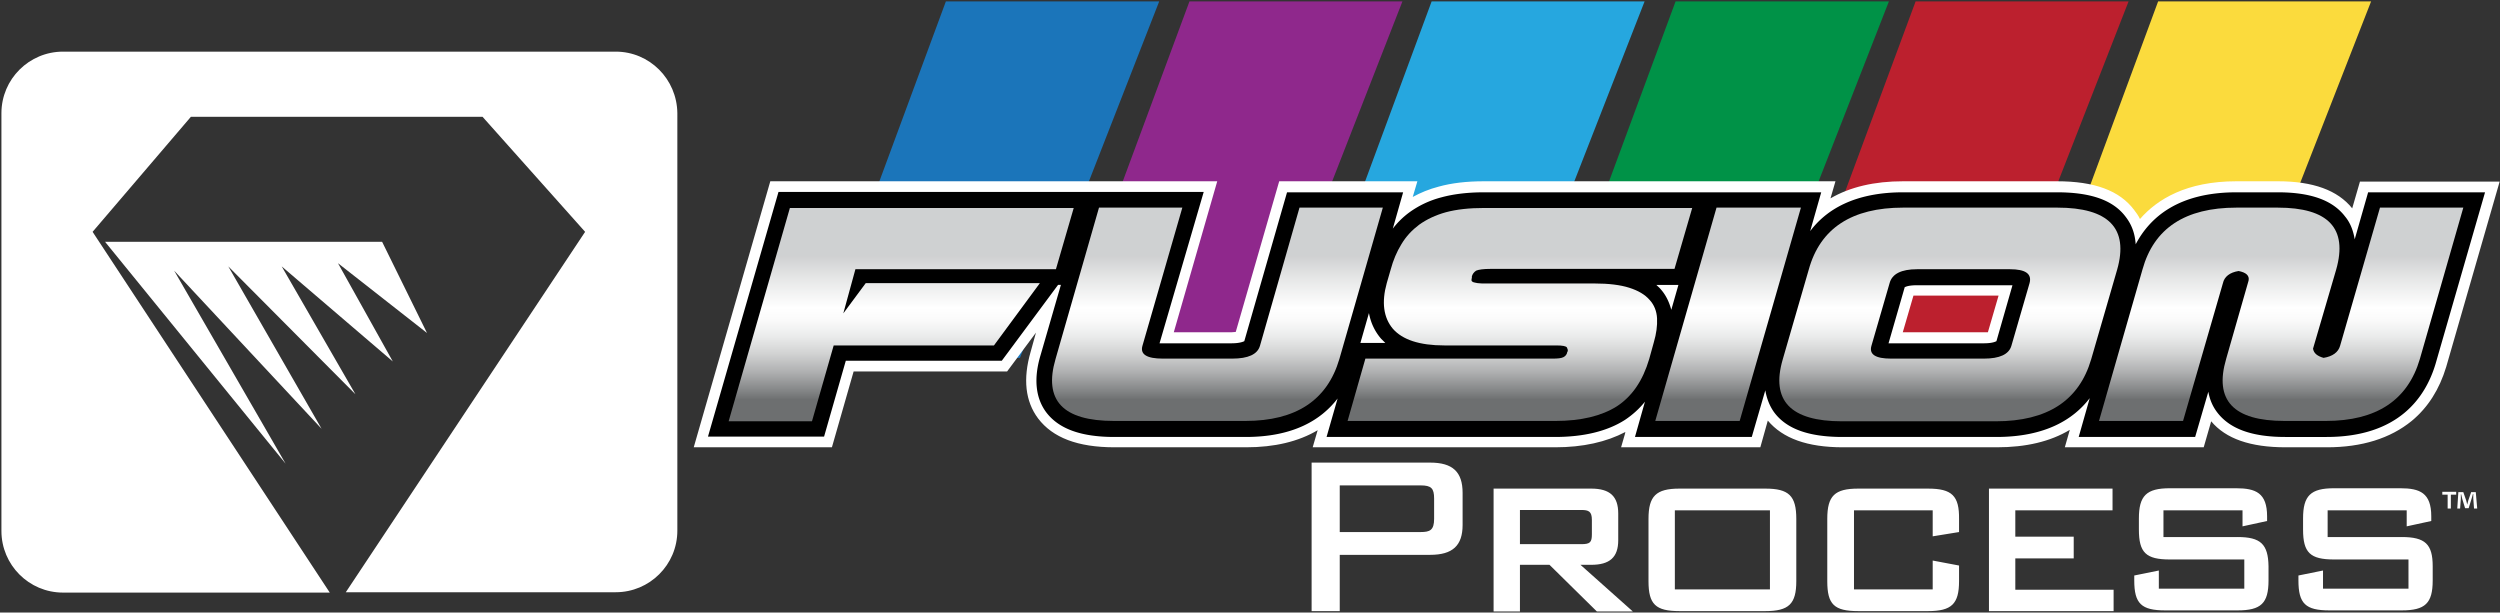 <?xml version="1.0" encoding="UTF-8"?> <svg xmlns="http://www.w3.org/2000/svg" id="Layer_1" viewBox="0 0 702 172"><rect x="0" y="0" width="702" height="172" fill="#333333" stroke="none"/><style>.st6{fill:#fff}</style><path fill="#8f288c" d="M354.7 100.5h-57.8L334 .4h59.8z"></path><path fill="#bc202e" d="M558.6 100.5h-57.8L537.9.4h59.8z"></path><path fill="#fbdb3d" d="M626.7 100.5H569L606 .4h59.8z"></path><path fill="#1b75ba" d="M286.4 100.5h-57.8L265.6.4h59.9z"></path><path fill="#009247" d="M491.3 100.5h-57.8L470.5.4h59.9z"></path><path fill="#26a7df" d="M422.7 100.5H365L402 .4h59.8z"></path><path class="st6" d="M662.7 50.9l-2.2 7.6c-4.1-5.1-11-7.6-20.9-7.6H628c-14 0-22.2 5-27.1 10.6-.4-.9-1-1.7-1.6-2.5-4.1-5.5-11.2-8.1-21.7-8.1h-43.2c-8.1 0-14.9 1.6-20.4 4.8l1.4-4.8h-98.7c-4.9 0-9.1.5-12.7 1.5-2.7.7-5.1 1.7-7.3 2.9l1.3-4.4h-38.8L347 93.2c-.3 0-.7.1-1.2.1h-16.2l12.2-42.4H216.3l-21.5 74.7h38.8l6.1-21.3h43.1l8.1-10.9-1.5 5.4c-2.2 7.6-1.5 13.9 2.1 18.7 4.1 5.4 11.1 8.1 21.5 8.1h36.9c8 0 14.7-1.6 20.1-4.8l-1.4 4.8h68.1c7.8 0 14.4-1.5 19.7-4.3l-.1.5-1.1 3.8h39.1l2.1-7.5c4.2 5 11.1 7.5 21.1 7.5h43.2c8.2 0 15-1.6 20.5-4.9l-1.4 4.9h39l2.1-7.3c4.1 4.9 11 7.3 20.9 7.3h11.6c9.8 0 17.8-2.5 23.8-7.4 4.6-3.8 7.8-8.9 9.7-15.2l15-52h-39.2zM557.1 93.3h-22.8l3-10.3h23.9l-3 10.3h-1.1z"></path><path d="M665 53.9l-3.8 13.3c-.4-2.4-1.2-4.6-2.7-6.4-3.5-4.6-9.7-6.8-18.9-6.8H628c-16.3 0-24.3 7-28.3 14.6-.2-3-1.1-5.5-2.8-7.7-3.5-4.7-9.8-6.9-19.3-6.9h-43.2c-13.7 0-21.6 4.9-26.1 10.9l3.1-10.9h-94.7c-4.6 0-8.6.5-11.9 1.4-3.5.9-6.5 2.4-9 4.2a22.8 22.8 0 0 0-4.7 4.6L394 54h-32.6l-12 41.8c-.2.1-1.2.6-3.6.6h-20.2L338 53.9H218.6l-19.8 68.7h32.6l6.1-21.3h43.8L297.1 80h.8l-5.7 19.7c-2 6.6-1.4 12.1 1.6 16.1 3.5 4.6 9.7 6.9 19.1 6.9h36.9c13.4 0 21.2-4.8 25.8-10.8l-3.1 10.8h64.1c8.1 0 14.7-1.6 19.7-4.8 2.1-1.4 4-3.1 5.6-5.1l-2.8 9.9h32.8l3.8-13.1c.4 2.3 1.2 4.4 2.5 6.2 3.5 4.7 9.8 6.9 19.2 6.9h43.2c13.7 0 21.6-4.9 26.2-10.9l-3.1 10.9h32.7l3.7-12.7c.4 2.2 1.2 4.1 2.5 5.8 3.5 4.6 9.7 6.9 19.1 6.9h11.6c20.3 0 27.8-11.2 30.6-20.5L697.8 54H665zM387.8 95.1l1.2 1.2h-7l2.4-8.4c.5 2.7 1.6 5.1 3.4 7.2zm78.6-13.8c-.4-.5-.9-.9-1.3-1.3h6.2l-2 7c-.6-2.2-1.5-4.1-2.9-5.7zm94.2 14.5c-.2.1-1.1.6-3.5.6h-26.8l4.5-15.6v-.1s.7-.6 3.4-.6H565.1l-4.5 15.7z"></path><path class="st6" d="M401.6 129.9h-33.3v41.7h7.9v-15.8h25.4c6.3 0 9.1-2.6 9.1-8.4v-9c0-5.9-2.8-8.5-9.1-8.5zm-25.4 6.4h22.7c3 0 3.8.8 3.8 3.7v5.7c0 3.2-1.2 3.7-3.8 3.7h-22.7v-13.1zM446.8 158.6c5.2 0 7.6-2.1 7.6-6.9v-7.5c0-4.8-2.3-7-7.6-7h-27.4v34.5h7.4v-13.1h8.3l13.3 13.1h10.1l-14.7-13.1h3zm-20-15.4H444c2.1 0 3 .4 3 2.8v4c0 2.3-.5 2.8-3 2.8h-17.2v-9.6zM495.7 137.2h-24.1c-6.6 0-8.7 2.1-8.7 8.5v17.5c0 6.5 2 8.4 8.7 8.4h24.1c6.6 0 8.7-2 8.7-8.4v-17.5c0-6.5-2.1-8.5-8.7-8.5zm1.3 6.1v22.2h-26.7v-22.2H497zM541.4 137.2h-19.6c-6.6 0-8.7 2-8.7 8.5v17.5c0 6.5 1.9 8.4 8.7 8.4h19.6c6.6 0 8.7-2 8.7-8.4v-4.4l-7.4-1.4v8.1h-22.1v-22.2h22.1v7.3l7.4-1.2v-3.6c.1-6.6-2-8.6-8.7-8.6zM565.9 156.8h16.4v-6.1h-16.4v-7.4h27.3v-6.1h-34.7v34.4h35v-6h-27.6zM628.3 150.8h-20.8v-7.5h22.2v4.5l6.9-1.5V145c0-6.6-3.2-7.9-8.7-7.9h-18.6c-6.6 0-8.7 2.1-8.7 8.5v3.1c0 6.5 2 8.4 8.7 8.4h20.9v8.2h-24v-5.1l-6.9 1.4v1.4c0 6.5 2 8.4 8.7 8.4h20.3c6.6 0 8.7-2 8.7-8.4v-4c-.1-6.2-2.2-8.2-8.7-8.2zM674.4 150.8h-20.8v-7.5h22.2v4.5l6.9-1.5V145c0-6.6-3.2-7.9-8.7-7.9h-18.6c-6.6 0-8.7 2.1-8.7 8.5v3.1c0 6.5 2 8.4 8.7 8.4h20.9v8.2h-24v-5.1l-6.9 1.4v1.4c0 6.5 2 8.4 8.7 8.4h20.3c6.6 0 8.7-2 8.7-8.4v-4c0-6.2-2.1-8.2-8.7-8.2zM172.9 14.5H17.7C8.2 14.5.4 22.2.4 31.8v117.3c0 9.5 7.7 17.3 17.3 17.3h74.9L26 65.1l27.6-32.3h81.9l28.8 32.3-67.2 101.2h75.8c9.5 0 17.3-7.7 17.3-17.3V31.8c-.1-9.6-7.8-17.3-17.3-17.3zM79.1 74.8l31.2 26.7-15.4-27.6 25 19.6-12.6-25.6H29.5l50.7 62.3L48.9 76l41.4 44.4-26.2-45.6 35.7 35.9-20.7-35.9zM689.7 138.1v.8h-1.5v3.9h-.9v-3.9h-1.5v-.8h3.9zm5 4.6l-.2-2.7v-1.3h-.1c-.1.4-.3 1-.4 1.4l-.8 2.6h-1l-.8-2.6c-.1-.4-.2-.9-.3-1.3h-.1v1.3l-.2 2.7h-.8l.3-4.6h1.4l.8 2.3c.1.4.2.7.3 1.2l.3-1.2.8-2.3h1.3l.4 4.6h-.9z"></path><linearGradient id="SVGID_1_" gradientUnits="userSpaceOnUse" x1="253.102" y1="71.882" x2="253.102" y2="112.232"><stop offset="0" stop-color="#cfd1d2"></stop><stop offset=".158" stop-color="#e6e7e7"></stop><stop offset=".361" stop-color="#fff"></stop><stop offset=".45" stop-color="#fafafa"></stop><stop offset=".56" stop-color="#eaebeb"></stop><stop offset=".682" stop-color="#d1d2d2"></stop><stop offset=".811" stop-color="#aeafb0"></stop><stop offset=".945" stop-color="#818384"></stop><stop offset="1" stop-color="#6d6f70"></stop></linearGradient><path d="M279.1 97h-45l-6.1 21.3h-23.4l17.2-59.9h79.7l-5 17.2h-56.3L236.8 88l6.3-8.5H292L279.1 97z" fill="url(#SVGID_1_)"></path><linearGradient id="SVGID_2_" gradientUnits="userSpaceOnUse" x1="341.907" y1="71.882" x2="341.907" y2="112.232"><stop offset="0" stop-color="#cfd1d2"></stop><stop offset=".158" stop-color="#e6e7e7"></stop><stop offset=".361" stop-color="#fff"></stop><stop offset=".45" stop-color="#fafafa"></stop><stop offset=".56" stop-color="#eaebeb"></stop><stop offset=".682" stop-color="#d1d2d2"></stop><stop offset=".811" stop-color="#aeafb0"></stop><stop offset=".945" stop-color="#818384"></stop><stop offset="1" stop-color="#6d6f70"></stop></linearGradient><path d="M364.9 58.3h23.4l-12.2 42.5c-3.4 11.6-12.2 17.4-26.4 17.4h-36.9c-14.4 0-19.8-5.8-16.4-17.4l12.2-42.5H332l-11.2 38.8c-.7 2.4 1.2 3.6 5.7 3.6H346c4.5 0 7.1-1.2 7.8-3.6l11.1-38.8z" fill="url(#SVGID_2_)"></path><linearGradient id="SVGID_3_" gradientUnits="userSpaceOnUse" x1="426.714" y1="71.882" x2="426.714" y2="112.232"><stop offset="0" stop-color="#cfd1d2"></stop><stop offset=".158" stop-color="#e6e7e7"></stop><stop offset=".361" stop-color="#fff"></stop><stop offset=".45" stop-color="#fafafa"></stop><stop offset=".56" stop-color="#eaebeb"></stop><stop offset=".682" stop-color="#d1d2d2"></stop><stop offset=".811" stop-color="#aeafb0"></stop><stop offset=".945" stop-color="#818384"></stop><stop offset="1" stop-color="#6d6f70"></stop></linearGradient><path d="M475.2 58.3l-5 17.2h-51.5c-2.2 0-3.5.2-4.2.5-.6.4-1 .9-1.2 1.6v.4c-.1.3-.1.5-.1.7 0 .2.1.3.4.5.3.1.7.2 1.3.3.6.1 1.5.1 2.6.1h30.3c3.9 0 7.2.4 9.7 1.2 2.5.8 4.4 1.9 5.7 3.4 1.3 1.4 2 3.2 2.1 5.2.1 2.1-.2 4.3-.9 6.7l-1.3 4.7c-1.8 6.1-4.8 10.5-9.1 13.3-4.3 2.7-10 4.1-17.3 4.1h-58.3l5-17.5H436c1.4 0 2.4-.1 3-.4.6-.3 1-.8 1.1-1.5l.1-.1c.1-.4 0-.7-.2-1.1-.2-.4-1.2-.6-3-.6h-31.4c-7 0-11.8-1.6-14.5-4.7-2.6-3.1-3.2-7.4-1.7-12.8l1.1-3.8c.7-2.6 1.7-5 3-7.1 1.3-2.2 3-4 5-5.5 2.1-1.5 4.6-2.7 7.5-3.5 3-.8 6.5-1.2 10.8-1.2h58.4z" fill="url(#SVGID_3_)"></path><linearGradient id="SVGID_4_" gradientUnits="userSpaceOnUse" x1="485.257" y1="71.882" x2="485.257" y2="112.232"><stop offset="0" stop-color="#cfd1d2"></stop><stop offset=".158" stop-color="#e6e7e7"></stop><stop offset=".361" stop-color="#fff"></stop><stop offset=".45" stop-color="#fafafa"></stop><stop offset=".56" stop-color="#eaebeb"></stop><stop offset=".682" stop-color="#d1d2d2"></stop><stop offset=".811" stop-color="#aeafb0"></stop><stop offset=".945" stop-color="#818384"></stop><stop offset="1" stop-color="#6d6f70"></stop></linearGradient><path d="M482 58.3h23.7l-17.2 59.9h-23.7L482 58.3z" fill="url(#SVGID_4_)"></path><linearGradient id="SVGID_5_" gradientUnits="userSpaceOnUse" x1="547.591" y1="71.882" x2="547.591" y2="112.232"><stop offset="0" stop-color="#cfd1d2"></stop><stop offset=".158" stop-color="#e6e7e7"></stop><stop offset=".361" stop-color="#fff"></stop><stop offset=".45" stop-color="#fafafa"></stop><stop offset=".56" stop-color="#eaebeb"></stop><stop offset=".682" stop-color="#d1d2d2"></stop><stop offset=".811" stop-color="#aeafb0"></stop><stop offset=".945" stop-color="#818384"></stop><stop offset="1" stop-color="#6d6f70"></stop></linearGradient><path d="M577.7 58.3c14.4 0 20.1 5.8 16.8 17.4l-7.3 25.2c-3.4 11.6-12.3 17.4-26.8 17.4h-43.2c-14.4 0-20-5.8-16.6-17.4l7.3-25.2c3.2-11.6 12.1-17.4 26.5-17.4h43.3zm-52.2 38.8c-.7 2.4 1.1 3.6 5.5 3.6h26.1c4.4 0 7-1.2 7.7-3.6l5.1-17.6c.7-2.6-1.1-3.9-5.5-3.9h-26.1c-4.4 0-7 1.3-7.7 3.9l-5.1 17.6z" fill="url(#SVGID_5_)"></path><linearGradient id="SVGID_6_" gradientUnits="userSpaceOnUse" x1="640.567" y1="71.882" x2="640.567" y2="112.232"><stop offset="0" stop-color="#cfd1d2"></stop><stop offset=".158" stop-color="#e6e7e7"></stop><stop offset=".361" stop-color="#fff"></stop><stop offset=".45" stop-color="#fafafa"></stop><stop offset=".56" stop-color="#eaebeb"></stop><stop offset=".682" stop-color="#d1d2d2"></stop><stop offset=".811" stop-color="#aeafb0"></stop><stop offset=".945" stop-color="#818384"></stop><stop offset="1" stop-color="#6d6f70"></stop></linearGradient><path d="M631.4 78.8c.3-1.4-.7-2.3-2.8-2.7-2.5.4-4 1.6-4.4 3.4L613 118.2h-23.6l12.2-42.5c3.2-11.6 12-17.4 26.4-17.4h11.6c14.2 0 19.7 5.8 16.4 17.4l-6.5 22.2c.2 1.3 1.2 2.1 3 2.6h-.1c2.6-.4 4.2-1.6 4.7-3.4l11.2-38.8h23.4l-12.2 42.5c-3.4 11.6-12.2 17.4-26.4 17.4h-11.6c-14.4 0-19.8-5.8-16.4-17.4l6.3-22z" fill="url(#SVGID_6_)"></path></svg> 